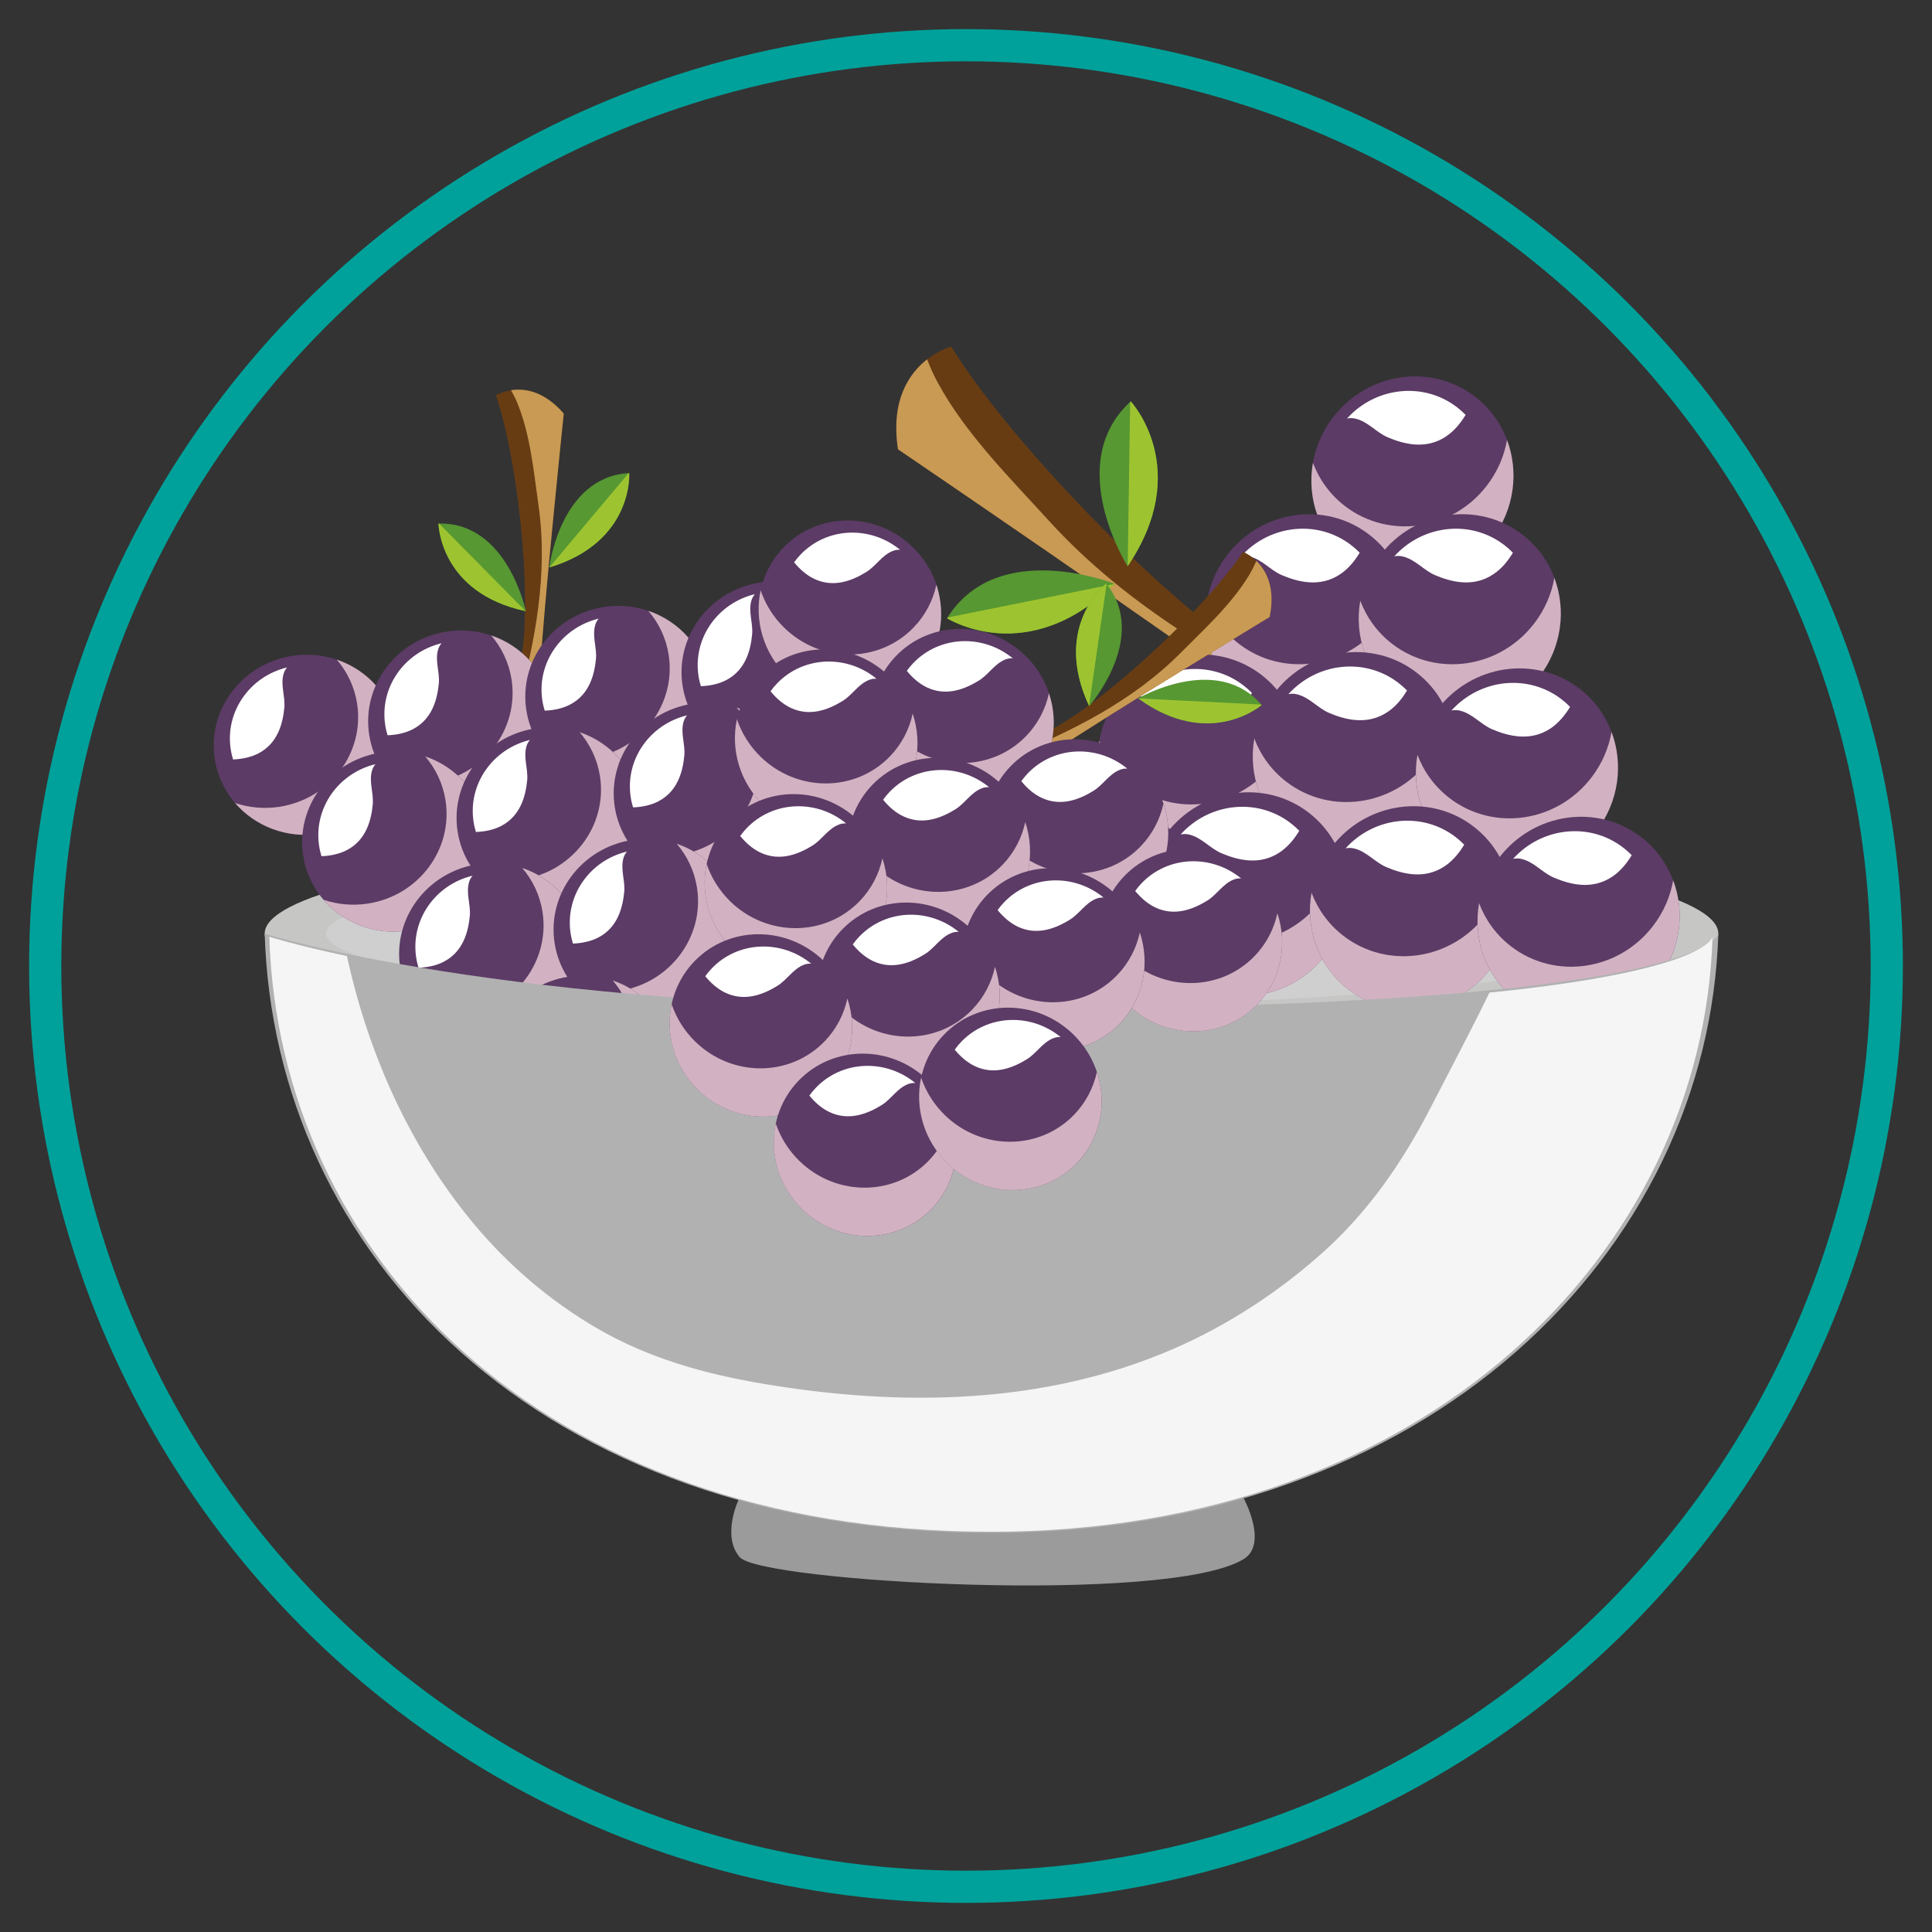 <?xml version="1.0" encoding="utf-8"?>
<!-- Generator: Adobe Illustrator 26.0.0, SVG Export Plug-In . SVG Version: 6.00 Build 0)  -->
<svg version="1.1" id="Capa_1" xmlns="http://www.w3.org/2000/svg" xmlns:xlink="http://www.w3.org/1999/xlink" x="0px" y="0px"
	 viewBox="0 0 300 300" style="enable-background:new 0 0 300 300;" xml:space="preserve">
<rect x="0" y="0" width="300" height="300" fill="#333333" stroke="none"/>
<style type="text/css">
	.st0{fill:none;stroke:#00A19A;stroke-width:5;stroke-miterlimit:10;}
	.st1{fill:#C6C6C5;}
	.st2{fill:#CFCFCF;}
	.st3{fill:#9C9B9B;}
	.st4{fill:#683C13;}
	.st5{fill:#C99A54;}
	.st6{fill:#579832;}
	.st7{fill:#9DC430;}
	.st8{fill:#5C3B66;}
	.st9{fill:#FFFFFF;}
	.st10{fill:#D2B2C2;}
	.st11{fill:#B1B1B1;}
	.st12{fill:#F5F5F5;}
</style>
<circle class="st0" cx="150" cy="150" r="142.98"/>
<g>
	<g>
		<ellipse class="st1" cx="153.96" cy="144.97" rx="112.86" ry="15.82"/>
		<ellipse class="st2" cx="153.96" cy="144.97" rx="103.32" ry="11.3"/>
		<path class="st3" d="M193.14,242.08c-11.59,7.16-74.94,3.57-78.27-0.28c-2.91-3.37-0.1-9.11-0.1-9.11h78.37
			C193.15,232.69,196.94,239.73,193.14,242.08z"/>
		<g>
			<g>
				<path class="st4" d="M80.5,103.94c2.41-7.57,0.37-31.12-3.49-42.55c0,0,5.23-3.27,10.53,2.83c0,0-3.07,29.44-3.67,39.8
					L80.5,103.94z"/>
			</g>
			<g>
				<g>
					<path class="st5" d="M79.36,60.59c0.38,0.69,0.73,1.39,1.03,2.13c2,4.97,2.49,10.56,3.24,15.83
						c0.74,5.22,0.62,10.45-0.04,15.69c-0.33,2.64-0.81,5.29-1.37,7.9c-0.14,0.64-0.31,1.35-0.81,1.81c-0.01,0-0.01,0.01-0.01,0.01
						l2.47,0.06c0.6-10.36,3.67-39.8,3.67-39.8C84.45,60.65,81.39,60.28,79.36,60.59z"/>
				</g>
			</g>
			<g>
				<path class="st6" d="M68.09,81.3c0,0,0.14,10.74,13.56,13.61C81.65,94.91,78.82,81.02,68.09,81.3z"/>
				<path class="st7" d="M81.62,94.9c-13.39-2.88-13.53-13.6-13.53-13.6c0.03,0,0.06,0,0.09,0L81.62,94.9z"/>
			</g>
			<g>
				<path class="st6" d="M97.7,73.46c0,0,0.73,10.71-12.42,14.66C85.28,88.12,86.98,74.04,97.7,73.46z"/>
				<path class="st7" d="M85.31,88.11C98.43,84.15,97.7,73.46,97.7,73.46c-0.03,0-0.06,0.01-0.09,0.01L85.31,88.11z"/>
			</g>
			<g>
				<g>
					<path class="st8" d="M61.69,113.43c1.19,7.63-4.18,14.8-12.01,16.03c-7.83,1.23-15.14-3.96-16.33-11.59
						c-1.19-7.63,4.18-14.8,12.01-16.03C53.18,100.62,60.49,105.8,61.69,113.43z"/>
					<path class="st9" d="M40.1,117c3.09-1.59,3.82-4.76,4.05-7.1c0.17-1.75-0.63-3.53-0.11-5.28c0.11-0.37,0.29-0.7,0.54-0.98
						c-5.8,1.39-9.66,6.89-8.75,12.73c0.08,0.54,0.21,1.05,0.36,1.56C37.56,117.87,38.92,117.6,40.1,117z"/>
					<path class="st10" d="M52.29,102.42c1.62,1.88,2.75,4.21,3.16,6.82c1.19,7.63-4.18,14.8-12.01,16.03
						c-2.42,0.38-4.78,0.14-6.94-0.58c3.11,3.61,8.03,5.57,13.18,4.77c7.83-1.23,13.2-8.4,12.01-16.03
						C60.86,108.16,57.11,104.05,52.29,102.42z"/>
				</g>
				<g>
					<path class="st8" d="M85.67,109.67c1.19,7.63-4.18,14.8-12.01,16.03c-7.83,1.23-15.14-3.96-16.33-11.59
						c-1.19-7.63,4.18-14.8,12.01-16.03C77.16,96.86,84.48,102.05,85.67,109.67z"/>
					<path class="st9" d="M64.09,113.24c3.08-1.59,3.82-4.76,4.05-7.1c0.17-1.75-0.63-3.53-0.11-5.28c0.11-0.37,0.29-0.7,0.54-0.98
						c-5.8,1.39-9.66,6.89-8.75,12.73c0.08,0.54,0.21,1.05,0.36,1.56C61.55,114.12,62.9,113.85,64.09,113.24z"/>
					<path class="st10" d="M76.27,98.67c1.62,1.88,2.75,4.21,3.16,6.82c1.19,7.63-4.18,14.8-12.01,16.03
						c-2.42,0.38-4.78,0.14-6.94-0.58c3.11,3.61,8.03,5.57,13.18,4.77c7.83-1.23,13.2-8.4,12.01-16.03
						C84.85,104.4,81.1,100.3,76.27,98.67z"/>
				</g>
				<g>
					<path class="st8" d="M110.07,105.85c1.19,7.63-4.18,14.8-12.01,16.03c-7.82,1.23-15.14-3.96-16.33-11.59
						c-1.19-7.63,4.18-14.8,12.01-16.03C101.56,93.04,108.88,98.23,110.07,105.85z"/>
					<path class="st9" d="M88.49,109.42c3.09-1.59,3.82-4.76,4.05-7.1c0.17-1.75-0.63-3.53-0.11-5.28c0.11-0.37,0.29-0.7,0.54-0.98
						c-5.8,1.39-9.66,6.89-8.75,12.73c0.08,0.54,0.21,1.05,0.36,1.56C85.95,110.3,87.31,110.03,88.49,109.42z"/>
					<path class="st10" d="M100.67,94.85c1.62,1.88,2.75,4.21,3.16,6.82c1.19,7.63-4.18,14.8-12.01,16.03
						c-2.42,0.38-4.78,0.14-6.94-0.58c3.11,3.61,8.03,5.57,13.17,4.77c7.83-1.23,13.2-8.4,12.01-16.03
						C109.24,100.58,105.5,96.48,100.67,94.85z"/>
				</g>
				<g>
					<path class="st8" d="M134.33,102.05c1.19,7.63-4.18,14.8-12.01,16.03c-7.83,1.23-15.14-3.96-16.33-11.59
						c-1.19-7.63,4.18-14.8,12.01-16.03C125.82,89.24,133.13,94.43,134.33,102.05z"/>
					<path class="st9" d="M112.74,105.62c3.09-1.59,3.82-4.76,4.05-7.1c0.17-1.75-0.63-3.53-0.11-5.28c0.11-0.37,0.3-0.7,0.54-0.98
						c-5.8,1.39-9.67,6.89-8.75,12.73c0.08,0.54,0.21,1.05,0.36,1.56C110.2,106.5,111.56,106.23,112.74,105.62z"/>
					<path class="st10" d="M124.93,91.05c1.62,1.88,2.75,4.21,3.16,6.82c1.19,7.63-4.18,14.8-12.01,16.03
						c-2.42,0.38-4.78,0.14-6.94-0.58c3.11,3.61,8.03,5.57,13.18,4.77c7.83-1.23,13.2-8.4,12.01-16.03
						C133.5,96.78,129.75,92.68,124.93,91.05z"/>
				</g>
				<g>
					<path class="st8" d="M75.42,128.45c1.19,7.63-4.18,14.8-12.01,16.03c-7.83,1.23-15.14-3.96-16.33-11.59
						c-1.19-7.63,4.18-14.8,12.01-16.03C66.91,115.64,74.22,120.82,75.42,128.45z"/>
					<path class="st9" d="M53.83,132.02c3.09-1.59,3.82-4.76,4.05-7.1c0.17-1.75-0.63-3.53-0.11-5.28c0.11-0.37,0.29-0.7,0.54-0.98
						c-5.8,1.39-9.66,6.89-8.75,12.73c0.08,0.54,0.21,1.05,0.36,1.56C51.29,132.9,52.65,132.62,53.83,132.02z"/>
					<path class="st10" d="M66.02,117.45c1.62,1.88,2.75,4.21,3.16,6.82c1.19,7.63-4.18,14.8-12.01,16.03
						c-2.42,0.38-4.78,0.14-6.94-0.58c3.11,3.61,8.03,5.57,13.17,4.77c7.83-1.23,13.2-8.4,12.01-16.03
						C74.59,123.18,70.84,119.07,66.02,117.45z"/>
				</g>
				<g>
					<path class="st8" d="M99.4,124.7c1.19,7.63-4.18,14.8-12.01,16.03c-7.83,1.23-15.14-3.96-16.33-11.59
						c-1.19-7.63,4.18-14.8,12.01-16.03C90.89,111.88,98.2,117.07,99.4,124.7z"/>
					<path class="st9" d="M77.81,128.26c3.08-1.59,3.82-4.76,4.05-7.1c0.17-1.75-0.63-3.53-0.11-5.28c0.11-0.37,0.29-0.7,0.54-0.98
						c-5.8,1.39-9.66,6.89-8.75,12.73c0.08,0.54,0.21,1.05,0.36,1.56C75.27,129.14,76.63,128.87,77.81,128.26z"/>
					<path class="st10" d="M90,113.69c1.62,1.88,2.75,4.21,3.16,6.82c1.19,7.63-4.18,14.8-12.01,16.03
						c-2.42,0.38-4.78,0.14-6.94-0.58c3.11,3.61,8.03,5.57,13.17,4.77c7.83-1.23,13.2-8.4,12.01-16.03
						C98.57,119.42,94.82,115.32,90,113.69z"/>
				</g>
				<g>
					<path class="st8" d="M123.8,120.87c1.19,7.63-4.18,14.8-12.01,16.03c-7.83,1.23-15.14-3.96-16.33-11.59
						c-1.19-7.63,4.18-14.8,12.01-16.03C115.29,108.06,122.6,113.25,123.8,120.87z"/>
					<path class="st9" d="M102.21,124.44c3.09-1.59,3.82-4.76,4.05-7.1c0.17-1.75-0.63-3.53-0.11-5.28c0.11-0.37,0.3-0.7,0.54-0.98
						c-5.8,1.39-9.66,6.89-8.75,12.73c0.08,0.54,0.21,1.05,0.36,1.56C99.67,125.32,101.03,125.05,102.21,124.44z"/>
					<path class="st10" d="M114.4,109.87c1.62,1.88,2.75,4.21,3.16,6.82c1.19,7.63-4.18,14.8-12.01,16.03
						c-2.42,0.38-4.78,0.14-6.94-0.58c3.11,3.61,8.03,5.57,13.18,4.77c7.83-1.23,13.2-8.4,12.01-16.03
						C122.97,115.6,119.22,111.5,114.4,109.87z"/>
				</g>
				<g>
					<path class="st8" d="M90.48,145.78c1.19,7.62-4.18,14.8-12.01,16.03c-7.83,1.23-15.14-3.96-16.33-11.59
						c-1.19-7.63,4.18-14.8,12.01-16.03C81.98,132.96,89.29,138.15,90.48,145.78z"/>
					<path class="st9" d="M68.9,149.34c3.08-1.59,3.82-4.76,4.05-7.1c0.17-1.75-0.63-3.53-0.11-5.28c0.11-0.37,0.29-0.7,0.54-0.98
						c-5.8,1.38-9.66,6.89-8.75,12.73c0.08,0.54,0.21,1.05,0.36,1.56C66.36,150.22,67.72,149.95,68.9,149.34z"/>
					<path class="st10" d="M81.08,134.77c1.62,1.88,2.75,4.21,3.16,6.82c1.19,7.63-4.18,14.8-12.01,16.03
						c-2.42,0.38-4.78,0.14-6.94-0.58c3.11,3.61,8.03,5.57,13.18,4.77c7.83-1.23,13.2-8.4,12.01-16.03
						C89.65,140.5,85.91,136.4,81.08,134.77z"/>
				</g>
				<g>
					<path class="st8" d="M114.46,142.02c1.19,7.62-4.18,14.8-12.01,16.03c-7.83,1.23-15.14-3.96-16.33-11.59
						c-1.19-7.63,4.18-14.8,12.01-16.03C105.96,129.21,113.27,134.39,114.46,142.02z"/>
					<path class="st9" d="M92.88,145.59c3.09-1.59,3.82-4.76,4.05-7.1c0.17-1.75-0.63-3.53-0.11-5.28c0.11-0.37,0.29-0.7,0.54-0.98
						c-5.8,1.38-9.66,6.89-8.75,12.73c0.08,0.54,0.21,1.05,0.36,1.56C90.34,146.46,91.7,146.19,92.88,145.59z"/>
					<path class="st10" d="M105.07,131.01c1.62,1.88,2.75,4.21,3.16,6.82c1.19,7.63-4.18,14.8-12.01,16.03
						c-2.41,0.38-4.78,0.14-6.94-0.58c3.11,3.61,8.03,5.57,13.18,4.77c7.83-1.23,13.2-8.4,12.01-16.03
						C113.64,136.75,109.89,132.64,105.07,131.01z"/>
				</g>
				<g>
					<path class="st8" d="M104.54,163.26c1.19,7.63-4.18,14.8-12.01,16.03c-7.83,1.23-15.14-3.96-16.33-11.59
						c-1.19-7.63,4.18-14.8,12.01-16.03C96.04,150.44,103.35,155.63,104.54,163.26z"/>
					<path class="st9" d="M82.96,166.82c3.09-1.59,3.82-4.76,4.05-7.1c0.17-1.75-0.63-3.53-0.11-5.28c0.11-0.37,0.29-0.7,0.54-0.98
						c-5.8,1.39-9.66,6.89-8.75,12.73c0.08,0.53,0.21,1.05,0.36,1.56C80.42,167.7,81.78,167.43,82.96,166.82z"/>
					<path class="st10" d="M95.15,152.25c1.62,1.88,2.75,4.21,3.16,6.82c1.19,7.63-4.18,14.8-12.01,16.03
						c-2.42,0.38-4.78,0.14-6.94-0.58c3.11,3.61,8.03,5.57,13.17,4.77c7.83-1.23,13.2-8.4,12.01-16.03
						C103.72,157.99,99.97,153.88,95.15,152.25z"/>
				</g>
			</g>
		</g>
		<g>
			<path class="st4" d="M200.11,105.21c-12.77-5.46-41.65-34.03-52.42-51.4c0,0-10.29,2.74-8.24,15.95c0,0,42.5,28.88,56.92,39.63
				L200.11,105.21z"/>
		</g>
		<g>
			<g>
				<path class="st5" d="M143.96,55.8c0.48,1.23,1.01,2.44,1.65,3.61c4.32,7.95,11.15,14.74,17.29,21.48
					c6.08,6.68,13.15,12.34,20.83,17.34c3.88,2.52,7.93,4.89,12.02,7.08c1,0.54,2.14,1.11,3.32,1.02c0.01,0,0.02,0,0.03,0
					l-2.74,3.07c-14.42-10.75-56.92-39.63-56.92-39.63C138.26,62.06,141.25,57.92,143.96,55.8z"/>
			</g>
		</g>
		<g>
			<path class="st6" d="M175.58,62.33c0,0,9.77,10.46-0.49,25.61C175.09,87.94,165,71.96,175.58,62.33z"/>
			<path class="st7" d="M175.11,87.91c10.23-15.14,0.47-25.58,0.47-25.58c-0.03,0.03-0.06,0.06-0.09,0.09L175.11,87.91z"/>
		</g>
		<g>
			<path class="st6" d="M147.06,96c0,0,12.51,7.97,26-5.35C173.06,90.65,154.87,83.4,147.06,96z"/>
			<path class="st7" d="M173.03,90.68C159.55,103.96,147.06,96,147.06,96c0.02-0.04,0.05-0.07,0.07-0.11L173.03,90.68z"/>
		</g>
		<g>
			<g>
				<path class="st8" d="M209.61,86.9c6.81,5.23,16.67,3.81,22.04-3.18c5.37-6.98,4.2-16.89-2.6-22.12
					c-6.81-5.23-16.67-3.81-22.04,3.18C201.63,71.77,202.8,81.67,209.61,86.9z"/>
				<path class="st9" d="M224.59,67.74c-3.19,2.17-6.68,1.19-9.09,0.17c-1.8-0.76-3.11-2.49-5.1-2.92c-0.42-0.09-0.84-0.09-1.24,0
					c4.44-4.92,11.88-5.76,17.09-1.75c0.48,0.37,0.92,0.76,1.33,1.18C226.8,65.72,225.81,66.91,224.59,67.74z"/>
				<path class="st10" d="M203.87,71.86c0.97,2.58,2.64,4.93,4.97,6.72c6.81,5.23,16.67,3.81,22.04-3.18
					c1.66-2.16,2.69-4.59,3.13-7.08c1.86,4.96,1.16,10.81-2.37,15.4c-5.37,6.99-15.24,8.41-22.04,3.18
					C204.9,83.28,202.89,77.44,203.87,71.86z"/>
			</g>
			<g>
				<path class="st8" d="M193.16,108.3c6.81,5.23,16.67,3.81,22.04-3.18c5.37-6.99,4.2-16.89-2.61-22.12
					c-6.81-5.23-16.67-3.81-22.04,3.18C185.19,93.17,186.35,103.08,193.16,108.3z"/>
				<path class="st9" d="M208.14,89.14c-3.19,2.17-6.67,1.19-9.09,0.17c-1.8-0.76-3.11-2.49-5.1-2.92c-0.42-0.09-0.84-0.08-1.24,0
					c4.44-4.92,11.88-5.76,17.09-1.75c0.48,0.37,0.92,0.76,1.33,1.18C210.35,87.13,209.37,88.31,208.14,89.14z"/>
				<path class="st10" d="M187.43,93.27c0.97,2.58,2.64,4.93,4.97,6.72c6.81,5.23,16.67,3.8,22.04-3.18
					c1.66-2.16,2.69-4.59,3.13-7.08c1.86,4.96,1.16,10.81-2.37,15.4c-5.37,6.98-15.24,8.41-22.04,3.18
					C188.45,104.69,186.45,98.84,187.43,93.27z"/>
			</g>
			<g>
				<path class="st8" d="M176.43,130.08c6.81,5.23,16.68,3.81,22.04-3.18c5.37-6.98,4.2-16.89-2.61-22.12
					c-6.81-5.23-16.67-3.81-22.04,3.18C168.46,114.95,169.62,124.85,176.43,130.08z"/>
				<path class="st9" d="M191.41,110.92c-3.19,2.17-6.68,1.19-9.09,0.17c-1.8-0.76-3.11-2.49-5.1-2.92c-0.42-0.09-0.84-0.09-1.24,0
					c4.44-4.92,11.88-5.76,17.09-1.75c0.48,0.37,0.92,0.76,1.33,1.18C193.62,108.91,192.63,110.09,191.41,110.92z"/>
				<path class="st10" d="M170.7,115.04c0.97,2.58,2.64,4.93,4.97,6.72c6.81,5.23,16.67,3.81,22.04-3.18
					c1.66-2.16,2.69-4.59,3.13-7.08c1.86,4.96,1.16,10.81-2.37,15.4c-5.37,6.98-15.24,8.41-22.04,3.18
					C171.72,126.47,169.71,120.62,170.7,115.04z"/>
			</g>
			<g>
				<path class="st8" d="M159.79,151.73c6.81,5.23,16.68,3.81,22.04-3.18c5.37-6.99,4.2-16.89-2.6-22.12
					c-6.81-5.23-16.67-3.81-22.04,3.18C151.82,136.6,152.99,146.5,159.79,151.73z"/>
				<path class="st9" d="M174.78,132.56c-3.19,2.17-6.68,1.19-9.09,0.17c-1.8-0.76-3.11-2.49-5.09-2.92c-0.42-0.09-0.84-0.08-1.24,0
					c4.44-4.92,11.88-5.76,17.09-1.75c0.48,0.37,0.92,0.76,1.33,1.18C176.99,130.55,176,131.73,174.78,132.56z"/>
				<path class="st10" d="M154.06,136.69c0.97,2.58,2.64,4.93,4.97,6.72c6.81,5.23,16.67,3.81,22.04-3.18
					c1.66-2.16,2.69-4.59,3.13-7.08c1.86,4.96,1.16,10.81-2.37,15.4c-5.37,6.98-15.24,8.41-22.04,3.18
					C155.09,148.11,153.08,142.27,154.06,136.69z"/>
			</g>
			<g>
				<path class="st8" d="M216.95,108.3c6.81,5.23,16.67,3.81,22.04-3.18c5.37-6.98,4.2-16.89-2.61-22.12
					c-6.81-5.23-16.67-3.81-22.04,3.18C208.98,93.17,210.14,103.08,216.95,108.3z"/>
				<path class="st9" d="M231.93,89.14c-3.19,2.17-6.68,1.19-9.09,0.17c-1.8-0.77-3.11-2.49-5.1-2.92c-0.42-0.09-0.84-0.09-1.24,0
					c4.44-4.92,11.88-5.76,17.09-1.75c0.48,0.37,0.92,0.76,1.33,1.18C234.15,87.13,233.16,88.31,231.93,89.14z"/>
				<path class="st10" d="M211.22,93.27c0.97,2.58,2.64,4.93,4.97,6.72c6.81,5.23,16.67,3.81,22.04-3.18
					c1.66-2.16,2.69-4.59,3.13-7.08c1.86,4.96,1.16,10.81-2.37,15.4c-5.37,6.99-15.24,8.41-22.04,3.18
					C212.25,104.69,210.24,98.84,211.22,93.27z"/>
			</g>
			<g>
				<path class="st8" d="M200.5,129.71c6.81,5.23,16.67,3.81,22.04-3.18c5.37-6.98,4.2-16.89-2.61-22.12
					c-6.81-5.23-16.67-3.81-22.04,3.18C192.53,114.58,193.7,124.48,200.5,129.71z"/>
				<path class="st9" d="M215.49,110.54c-3.19,2.16-6.68,1.19-9.09,0.17c-1.8-0.76-3.11-2.49-5.1-2.92c-0.42-0.09-0.84-0.09-1.24,0
					c4.44-4.92,11.88-5.76,17.09-1.75c0.48,0.37,0.92,0.76,1.33,1.18C217.7,108.53,216.71,109.71,215.49,110.54z"/>
				<path class="st10" d="M194.77,114.67c0.97,2.58,2.64,4.93,4.97,6.72c6.81,5.23,16.67,3.81,22.04-3.18
					c1.66-2.16,2.69-4.59,3.13-7.08c1.86,4.96,1.16,10.81-2.37,15.4c-5.37,6.98-15.24,8.41-22.04,3.18
					C195.8,126.09,193.79,120.25,194.77,114.67z"/>
			</g>
			<g>
				<path class="st8" d="M183.77,151.48c6.81,5.23,16.67,3.81,22.04-3.18c5.37-6.99,4.2-16.89-2.6-22.12
					c-6.81-5.23-16.67-3.81-22.04,3.18C175.8,136.35,176.97,146.26,183.77,151.48z"/>
				<path class="st9" d="M198.76,132.32c-3.19,2.17-6.68,1.19-9.09,0.17c-1.8-0.76-3.11-2.49-5.1-2.92c-0.42-0.09-0.84-0.08-1.24,0
					c4.44-4.92,11.88-5.76,17.09-1.75c0.48,0.37,0.92,0.76,1.33,1.18C200.97,130.31,199.98,131.49,198.76,132.32z"/>
				<path class="st10" d="M178.04,136.45c0.97,2.58,2.64,4.93,4.97,6.72c6.81,5.23,16.68,3.81,22.04-3.18
					c1.66-2.16,2.69-4.59,3.13-7.08c1.86,4.96,1.16,10.81-2.37,15.4c-5.37,6.98-15.23,8.41-22.04,3.18
					C179.07,147.87,177.06,142.02,178.04,136.45z"/>
			</g>
			<g>
				<path class="st8" d="M225.83,132.24c6.81,5.23,16.67,3.81,22.04-3.18c5.37-6.99,4.2-16.89-2.6-22.12
					c-6.81-5.23-16.67-3.81-22.04,3.18C217.86,117.11,219.02,127.01,225.83,132.24z"/>
				<path class="st9" d="M240.81,113.08c-3.19,2.16-6.68,1.19-9.09,0.17c-1.8-0.76-3.11-2.49-5.1-2.92c-0.42-0.09-0.84-0.09-1.24,0
					c4.44-4.92,11.88-5.76,17.09-1.75c0.48,0.37,0.92,0.76,1.33,1.18C243.02,111.06,242.04,112.24,240.81,113.08z"/>
				<path class="st10" d="M220.1,117.2c0.97,2.58,2.64,4.93,4.97,6.72c6.81,5.23,16.67,3.81,22.04-3.18
					c1.66-2.16,2.69-4.59,3.13-7.08c1.86,4.96,1.16,10.81-2.37,15.4c-5.37,6.99-15.24,8.41-22.04,3.18
					C221.13,128.62,219.12,122.78,220.1,117.2z"/>
			</g>
			<g>
				<path class="st8" d="M209.38,153.64c6.81,5.23,16.67,3.81,22.04-3.18c5.37-6.99,4.2-16.89-2.61-22.12
					c-6.81-5.23-16.67-3.81-22.04,3.18C201.41,138.51,202.58,148.41,209.38,153.64z"/>
				<path class="st9" d="M224.37,134.48c-3.19,2.17-6.68,1.19-9.09,0.17c-1.8-0.76-3.11-2.49-5.1-2.92c-0.42-0.09-0.84-0.09-1.24,0
					c4.44-4.92,11.88-5.76,17.09-1.75c0.48,0.37,0.92,0.76,1.33,1.18C226.58,132.47,225.59,133.65,224.37,134.48z"/>
				<path class="st10" d="M203.65,138.61c0.97,2.58,2.64,4.92,4.97,6.72c6.81,5.23,16.68,3.81,22.04-3.18
					c1.66-2.15,2.69-4.59,3.13-7.08c1.86,4.96,1.16,10.81-2.37,15.4c-5.37,6.99-15.24,8.41-22.04,3.18
					C204.68,150.03,202.67,144.18,203.65,138.61z"/>
			</g>
			<g>
				<path class="st8" d="M235.4,155.28c6.81,5.23,16.67,3.81,22.04-3.18c5.37-6.98,4.2-16.89-2.6-22.12
					c-6.81-5.23-16.67-3.81-22.04,3.18C227.43,140.15,228.59,150.05,235.4,155.28z"/>
				<path class="st9" d="M250.38,136.11c-3.19,2.17-6.68,1.19-9.09,0.17c-1.8-0.76-3.11-2.49-5.1-2.92c-0.42-0.09-0.84-0.08-1.24,0
					c4.44-4.92,11.88-5.76,17.09-1.75c0.48,0.37,0.92,0.76,1.33,1.18C252.59,134.1,251.6,135.28,250.38,136.11z"/>
				<path class="st10" d="M229.67,140.24c0.97,2.58,2.64,4.92,4.97,6.72c6.81,5.23,16.68,3.81,22.04-3.18
					c1.66-2.16,2.69-4.59,3.13-7.08c1.86,4.96,1.16,10.81-2.37,15.4c-5.37,6.99-15.24,8.41-22.04,3.18
					C230.69,151.66,228.69,145.82,229.67,140.24z"/>
			</g>
		</g>
		<path class="st11" d="M41.1,144.97c1.49,49.31,42.16,93.05,112.86,93.05c67.94,0,111.37-43.75,112.86-93.05
			c0,0-1.3,11.68-112.86,11.68C77.2,156.65,41.1,144.97,41.1,144.97z"/>
		<g>
			<path class="st4" d="M161.24,114.19c7.49-2.66,25.02-18.51,31.8-28.49c0,0,5.76,2.19,4.11,10.1c0,0-25.31,15.34-33.93,21.12
				L161.24,114.19z"/>
		</g>
		<g>
			<g>
				<path class="st5" d="M195.09,87.1c-0.32,0.72-0.67,1.43-1.07,2.11c-2.76,4.6-6.91,8.37-10.66,12.14
					c-3.72,3.74-7.96,6.81-12.52,9.45c-2.31,1.33-4.71,2.56-7.12,3.68c-0.59,0.27-1.26,0.57-1.93,0.45c-0.01,0-0.01,0-0.02,0l1.45,2
					c8.62-5.78,33.93-21.12,33.93-21.12C198.11,91.18,196.56,88.52,195.09,87.1z"/>
			</g>
		</g>
		<g>
			<path class="st6" d="M171.78,90.62c0,0-8.47,6.6-2.65,19.03C169.13,109.65,178.48,99,171.78,90.62z"/>
			<path class="st7" d="M169.11,109.62c-5.79-12.42,2.66-19,2.66-19c0.02,0.03,0.04,0.05,0.06,0.07L169.11,109.62z"/>
		</g>
		<g>
			<path class="st6" d="M195.91,109.48c0,0-8.1,7.05-19.19-1.04C176.73,108.44,188.97,101.3,195.91,109.48z"/>
			<path class="st7" d="M176.75,108.45c11.08,8.06,19.16,1.02,19.16,1.02c-0.02-0.02-0.04-0.05-0.06-0.07L176.75,108.45z"/>
		</g>
		<g>
			<path class="st8" d="M142.31,104.93c-5.36,5.56-14.32,5.61-20.03,0.11c-5.7-5.5-5.99-14.46-0.63-20.02
				c5.36-5.56,14.32-5.61,20.03-0.11C147.38,90.41,147.66,99.37,142.31,104.93z"/>
			<path class="st9" d="M126.42,89.88c3.13,1.5,6.1,0.17,8.1-1.06c1.5-0.92,2.43-2.63,4.14-3.28c0.36-0.14,0.73-0.19,1.1-0.17
				c-4.61-3.78-11.33-3.54-15.43,0.72c-0.38,0.39-0.71,0.8-1.02,1.23C124.19,88.39,125.23,89.31,126.42,89.88z"/>
			<path class="st10" d="M145.4,90.79c-0.52,2.43-1.69,4.73-3.53,6.64c-5.36,5.56-14.32,5.61-20.03,0.11c-1.76-1.7-3-3.72-3.73-5.88
				c-1,4.66,0.41,9.77,4.16,13.38c5.71,5.5,14.67,5.45,20.03-0.11C146.01,101.09,147.01,95.62,145.4,90.79z"/>
		</g>
		<g>
			<path class="st8" d="M159.79,121.77c-5.36,5.56-14.32,5.61-20.03,0.11c-5.71-5.5-5.99-14.46-0.63-20.02
				c5.36-5.56,14.32-5.61,20.03-0.11C164.86,107.25,165.14,116.21,159.79,121.77z"/>
			<path class="st9" d="M143.91,106.73c3.13,1.5,6.1,0.17,8.1-1.06c1.5-0.92,2.43-2.63,4.14-3.28c0.36-0.14,0.73-0.19,1.11-0.17
				c-4.61-3.78-11.33-3.54-15.43,0.72c-0.38,0.39-0.71,0.8-1.02,1.23C141.67,105.23,142.71,106.15,143.91,106.73z"/>
			<path class="st10" d="M162.88,107.64c-0.52,2.43-1.69,4.73-3.53,6.64c-5.36,5.56-14.32,5.61-20.03,0.11
				c-1.76-1.7-3-3.72-3.73-5.88c-1,4.66,0.41,9.77,4.16,13.38c5.7,5.5,14.67,5.45,20.03-0.11
				C163.49,117.93,164.5,112.46,162.88,107.64z"/>
		</g>
		<g>
			<path class="st8" d="M177.57,138.91c-5.36,5.56-14.32,5.61-20.03,0.11c-5.7-5.5-5.99-14.46-0.63-20.02
				c5.36-5.56,14.32-5.61,20.03-0.11C182.64,124.39,182.93,133.35,177.57,138.91z"/>
			<path class="st9" d="M161.69,123.86c3.13,1.5,6.1,0.17,8.1-1.06c1.5-0.92,2.43-2.63,4.14-3.28c0.36-0.14,0.73-0.19,1.11-0.17
				c-4.61-3.78-11.33-3.54-15.43,0.72c-0.38,0.39-0.71,0.8-1.02,1.23C159.46,122.37,160.49,123.29,161.69,123.86z"/>
			<path class="st10" d="M180.66,124.77c-0.52,2.43-1.69,4.73-3.53,6.64c-5.35,5.56-14.32,5.61-20.03,0.11
				c-1.76-1.7-3-3.72-3.73-5.88c-1,4.66,0.41,9.77,4.16,13.38c5.7,5.5,14.67,5.45,20.03-0.11
				C181.28,135.07,182.28,129.6,180.66,124.77z"/>
		</g>
		<g>
			<path class="st8" d="M195.25,155.94c-5.36,5.56-14.32,5.61-20.03,0.11c-5.71-5.5-5.99-14.46-0.63-20.02
				c5.36-5.56,14.32-5.61,20.03-0.11C200.33,141.42,200.61,150.38,195.25,155.94z"/>
			<path class="st9" d="M179.37,140.9c3.13,1.5,6.1,0.17,8.1-1.06c1.5-0.92,2.43-2.63,4.14-3.28c0.36-0.14,0.73-0.19,1.11-0.16
				c-4.61-3.78-11.33-3.54-15.43,0.72c-0.38,0.39-0.71,0.8-1.02,1.23C177.14,139.4,178.17,140.32,179.37,140.9z"/>
			<path class="st10" d="M198.35,141.81c-0.52,2.43-1.69,4.73-3.53,6.64c-5.36,5.56-14.32,5.61-20.03,0.11
				c-1.76-1.7-3-3.72-3.73-5.88c-1,4.66,0.41,9.77,4.16,13.38c5.7,5.5,14.67,5.45,20.03-0.11
				C198.96,152.1,199.96,146.63,198.35,141.81z"/>
		</g>
		<g>
			<path class="st8" d="M138.63,124.95c-5.36,5.56-14.32,5.61-20.03,0.11c-5.7-5.5-5.99-14.46-0.63-20.02
				c5.36-5.56,14.32-5.61,20.03-0.11C143.7,110.43,143.99,119.39,138.63,124.95z"/>
			<path class="st9" d="M122.75,109.9c3.13,1.5,6.1,0.17,8.1-1.06c1.5-0.92,2.43-2.63,4.14-3.28c0.36-0.14,0.73-0.19,1.11-0.17
				c-4.61-3.78-11.33-3.54-15.43,0.72c-0.38,0.39-0.72,0.8-1.02,1.23C120.51,108.41,121.55,109.32,122.75,109.9z"/>
			<path class="st10" d="M141.72,110.81c-0.52,2.43-1.69,4.73-3.53,6.64c-5.36,5.56-14.32,5.61-20.03,0.11
				c-1.76-1.7-3-3.72-3.73-5.88c-1,4.66,0.41,9.77,4.16,13.38c5.71,5.5,14.67,5.45,20.03-0.11
				C142.33,121.1,143.34,115.63,141.72,110.81z"/>
		</g>
		<g>
			<path class="st8" d="M156.11,141.79c-5.36,5.56-14.32,5.61-20.03,0.11c-5.7-5.5-5.99-14.46-0.63-20.02
				c5.36-5.56,14.32-5.61,20.03-0.11C161.18,127.27,161.47,136.23,156.11,141.79z"/>
			<path class="st9" d="M140.23,126.74c3.13,1.5,6.1,0.17,8.1-1.06c1.5-0.92,2.43-2.63,4.14-3.28c0.36-0.14,0.73-0.19,1.11-0.17
				c-4.61-3.78-11.33-3.54-15.43,0.72c-0.38,0.39-0.72,0.8-1.02,1.23C137.99,125.25,139.03,126.17,140.23,126.74z"/>
			<path class="st10" d="M159.2,127.65c-0.52,2.43-1.69,4.73-3.53,6.64c-5.36,5.56-14.32,5.61-20.03,0.11
				c-1.76-1.7-3-3.72-3.73-5.88c-1,4.66,0.41,9.77,4.16,13.38c5.7,5.5,14.67,5.45,20.03-0.11
				C159.81,137.94,160.82,132.48,159.2,127.65z"/>
		</g>
		<g>
			<path class="st8" d="M173.9,158.92c-5.36,5.56-14.32,5.61-20.03,0.11c-5.7-5.5-5.99-14.46-0.63-20.02
				c5.36-5.56,14.32-5.61,20.03-0.11C178.97,144.4,179.25,153.36,173.9,158.92z"/>
			<path class="st9" d="M158.01,143.88c3.13,1.5,6.1,0.17,8.1-1.06c1.5-0.92,2.44-2.63,4.14-3.28c0.36-0.14,0.73-0.19,1.11-0.17
				c-4.61-3.78-11.33-3.54-15.43,0.72c-0.38,0.39-0.71,0.8-1.02,1.23C155.78,142.38,156.82,143.3,158.01,143.88z"/>
			<path class="st10" d="M176.99,144.79c-0.52,2.43-1.69,4.73-3.53,6.64c-5.36,5.56-14.32,5.61-20.03,0.11
				c-1.76-1.7-3-3.72-3.73-5.88c-1,4.66,0.41,9.77,4.16,13.38c5.7,5.5,14.67,5.44,20.03-0.11
				C177.6,155.08,178.6,149.61,176.99,144.79z"/>
		</g>
		<g>
			<path class="st8" d="M133.92,147.42c-5.35,5.56-14.32,5.61-20.03,0.11c-5.7-5.5-5.99-14.46-0.63-20.02
				c5.36-5.56,14.32-5.61,20.03-0.11C139,132.9,139.28,141.86,133.92,147.42z"/>
			<path class="st9" d="M118.04,132.37c3.13,1.5,6.1,0.17,8.1-1.06c1.5-0.92,2.43-2.63,4.14-3.28c0.36-0.14,0.73-0.19,1.11-0.17
				c-4.6-3.78-11.33-3.54-15.43,0.72c-0.38,0.39-0.71,0.8-1.02,1.23C115.81,130.88,116.85,131.8,118.04,132.37z"/>
			<path class="st10" d="M137.02,133.28c-0.52,2.43-1.69,4.73-3.53,6.64c-5.36,5.56-14.32,5.61-20.03,0.11
				c-1.76-1.7-3-3.72-3.73-5.88c-1,4.66,0.41,9.77,4.16,13.38c5.71,5.5,14.67,5.44,20.03-0.11
				C137.63,143.57,138.63,138.11,137.02,133.28z"/>
		</g>
		<g>
			<path class="st8" d="M151.41,164.26c-5.35,5.56-14.32,5.61-20.03,0.11c-5.71-5.5-5.99-14.46-0.63-20.02
				c5.36-5.56,14.32-5.61,20.03-0.11C156.48,149.74,156.76,158.7,151.41,164.26z"/>
			<path class="st9" d="M135.52,149.21c3.13,1.5,6.1,0.17,8.1-1.06c1.5-0.92,2.43-2.63,4.14-3.28c0.36-0.14,0.73-0.19,1.11-0.17
				c-4.61-3.78-11.33-3.54-15.43,0.72c-0.38,0.39-0.71,0.8-1.02,1.23C133.29,147.72,134.33,148.64,135.52,149.21z"/>
			<path class="st10" d="M154.5,150.12c-0.52,2.43-1.69,4.73-3.53,6.64c-5.36,5.56-14.32,5.61-20.03,0.11
				c-1.76-1.7-3-3.72-3.72-5.88c-1,4.66,0.41,9.77,4.16,13.38c5.71,5.5,14.67,5.45,20.03-0.11
				C155.11,160.42,156.11,154.95,154.5,150.12z"/>
		</g>
		<g>
			<path class="st8" d="M128.49,169.18c-5.36,5.56-14.32,5.61-20.03,0.11c-5.7-5.5-5.99-14.46-0.63-20.02
				c5.36-5.56,14.32-5.61,20.03-0.11C133.56,154.66,133.84,163.62,128.49,169.18z"/>
			<path class="st9" d="M112.61,154.14c3.13,1.5,6.1,0.17,8.1-1.06c1.5-0.92,2.43-2.63,4.14-3.28c0.36-0.14,0.73-0.19,1.11-0.16
				c-4.61-3.78-11.33-3.54-15.43,0.72c-0.38,0.39-0.71,0.8-1.02,1.23C110.37,152.64,111.41,153.56,112.61,154.14z"/>
			<path class="st10" d="M131.58,155.05c-0.52,2.43-1.69,4.73-3.53,6.64c-5.36,5.56-14.32,5.61-20.03,0.11
				c-1.76-1.7-3-3.72-3.73-5.88c-1,4.66,0.41,9.77,4.16,13.38c5.71,5.5,14.67,5.45,20.03-0.11
				C132.19,165.34,133.2,159.87,131.58,155.05z"/>
		</g>
		<g>
			<path class="st8" d="M144.66,187.72c-5.36,5.56-14.32,5.61-20.03,0.11c-5.7-5.5-5.99-14.46-0.63-20.02
				c5.36-5.56,14.32-5.61,20.03-0.11C149.73,173.2,150.02,182.16,144.66,187.72z"/>
			<path class="st9" d="M128.78,172.67c3.13,1.5,6.1,0.17,8.1-1.06c1.5-0.92,2.43-2.63,4.14-3.28c0.36-0.14,0.73-0.19,1.11-0.16
				c-4.61-3.78-11.33-3.54-15.43,0.72c-0.38,0.39-0.71,0.8-1.02,1.23C126.54,171.18,127.58,172.1,128.78,172.67z"/>
			<path class="st10" d="M147.75,173.58c-0.52,2.43-1.69,4.73-3.53,6.64c-5.36,5.56-14.32,5.61-20.03,0.11
				c-1.76-1.7-3-3.72-3.73-5.88c-1,4.66,0.41,9.77,4.16,13.38c5.71,5.5,14.67,5.45,20.03-0.11
				C148.36,183.88,149.37,178.41,147.75,173.58z"/>
		</g>
		<g>
			<path class="st8" d="M167.23,180.58c-5.36,5.56-14.32,5.61-20.03,0.11c-5.7-5.5-5.99-14.46-0.63-20.02
				c5.36-5.56,14.32-5.61,20.03-0.11C172.3,166.07,172.58,175.03,167.23,180.58z"/>
			<path class="st9" d="M151.35,165.54c3.13,1.5,6.1,0.17,8.1-1.06c1.5-0.92,2.43-2.63,4.14-3.28c0.36-0.14,0.73-0.19,1.11-0.16
				c-4.61-3.78-11.33-3.54-15.43,0.72c-0.38,0.39-0.71,0.8-1.02,1.23C149.11,164.04,150.15,164.96,151.35,165.54z"/>
			<path class="st10" d="M170.32,166.45c-0.52,2.43-1.69,4.73-3.53,6.64c-5.36,5.56-14.32,5.61-20.03,0.11
				c-1.76-1.7-3-3.72-3.73-5.88c-1,4.66,0.41,9.77,4.16,13.38c5.71,5.5,14.67,5.45,20.03-0.11
				C170.93,176.74,171.94,171.27,170.32,166.45z"/>
		</g>
	</g>
	<path class="st12" d="M231.28,154.13c-2.96,6.09-6.15,12.07-9.22,18.03c-4.24,8.21-9.44,15.78-16.32,22.02
		c-6.91,6.26-15.05,11.61-23.62,15.31c-20.13,8.7-42.35,8.97-63.69,5.37c-9.05-1.53-17.72-3.95-25.7-8.59
		c-7.24-4.21-13.7-9.71-19.08-16.14c-10-11.96-16.47-26.51-19.78-41.68c-8.08-1.71-12.05-2.99-12.05-2.99
		c1.48,48.96,41.86,92.39,112.05,92.39c67.45,0,110.58-43.43,112.05-92.39C265.93,145.45,265.35,150.7,231.28,154.13z"/>
</g>
</svg>
